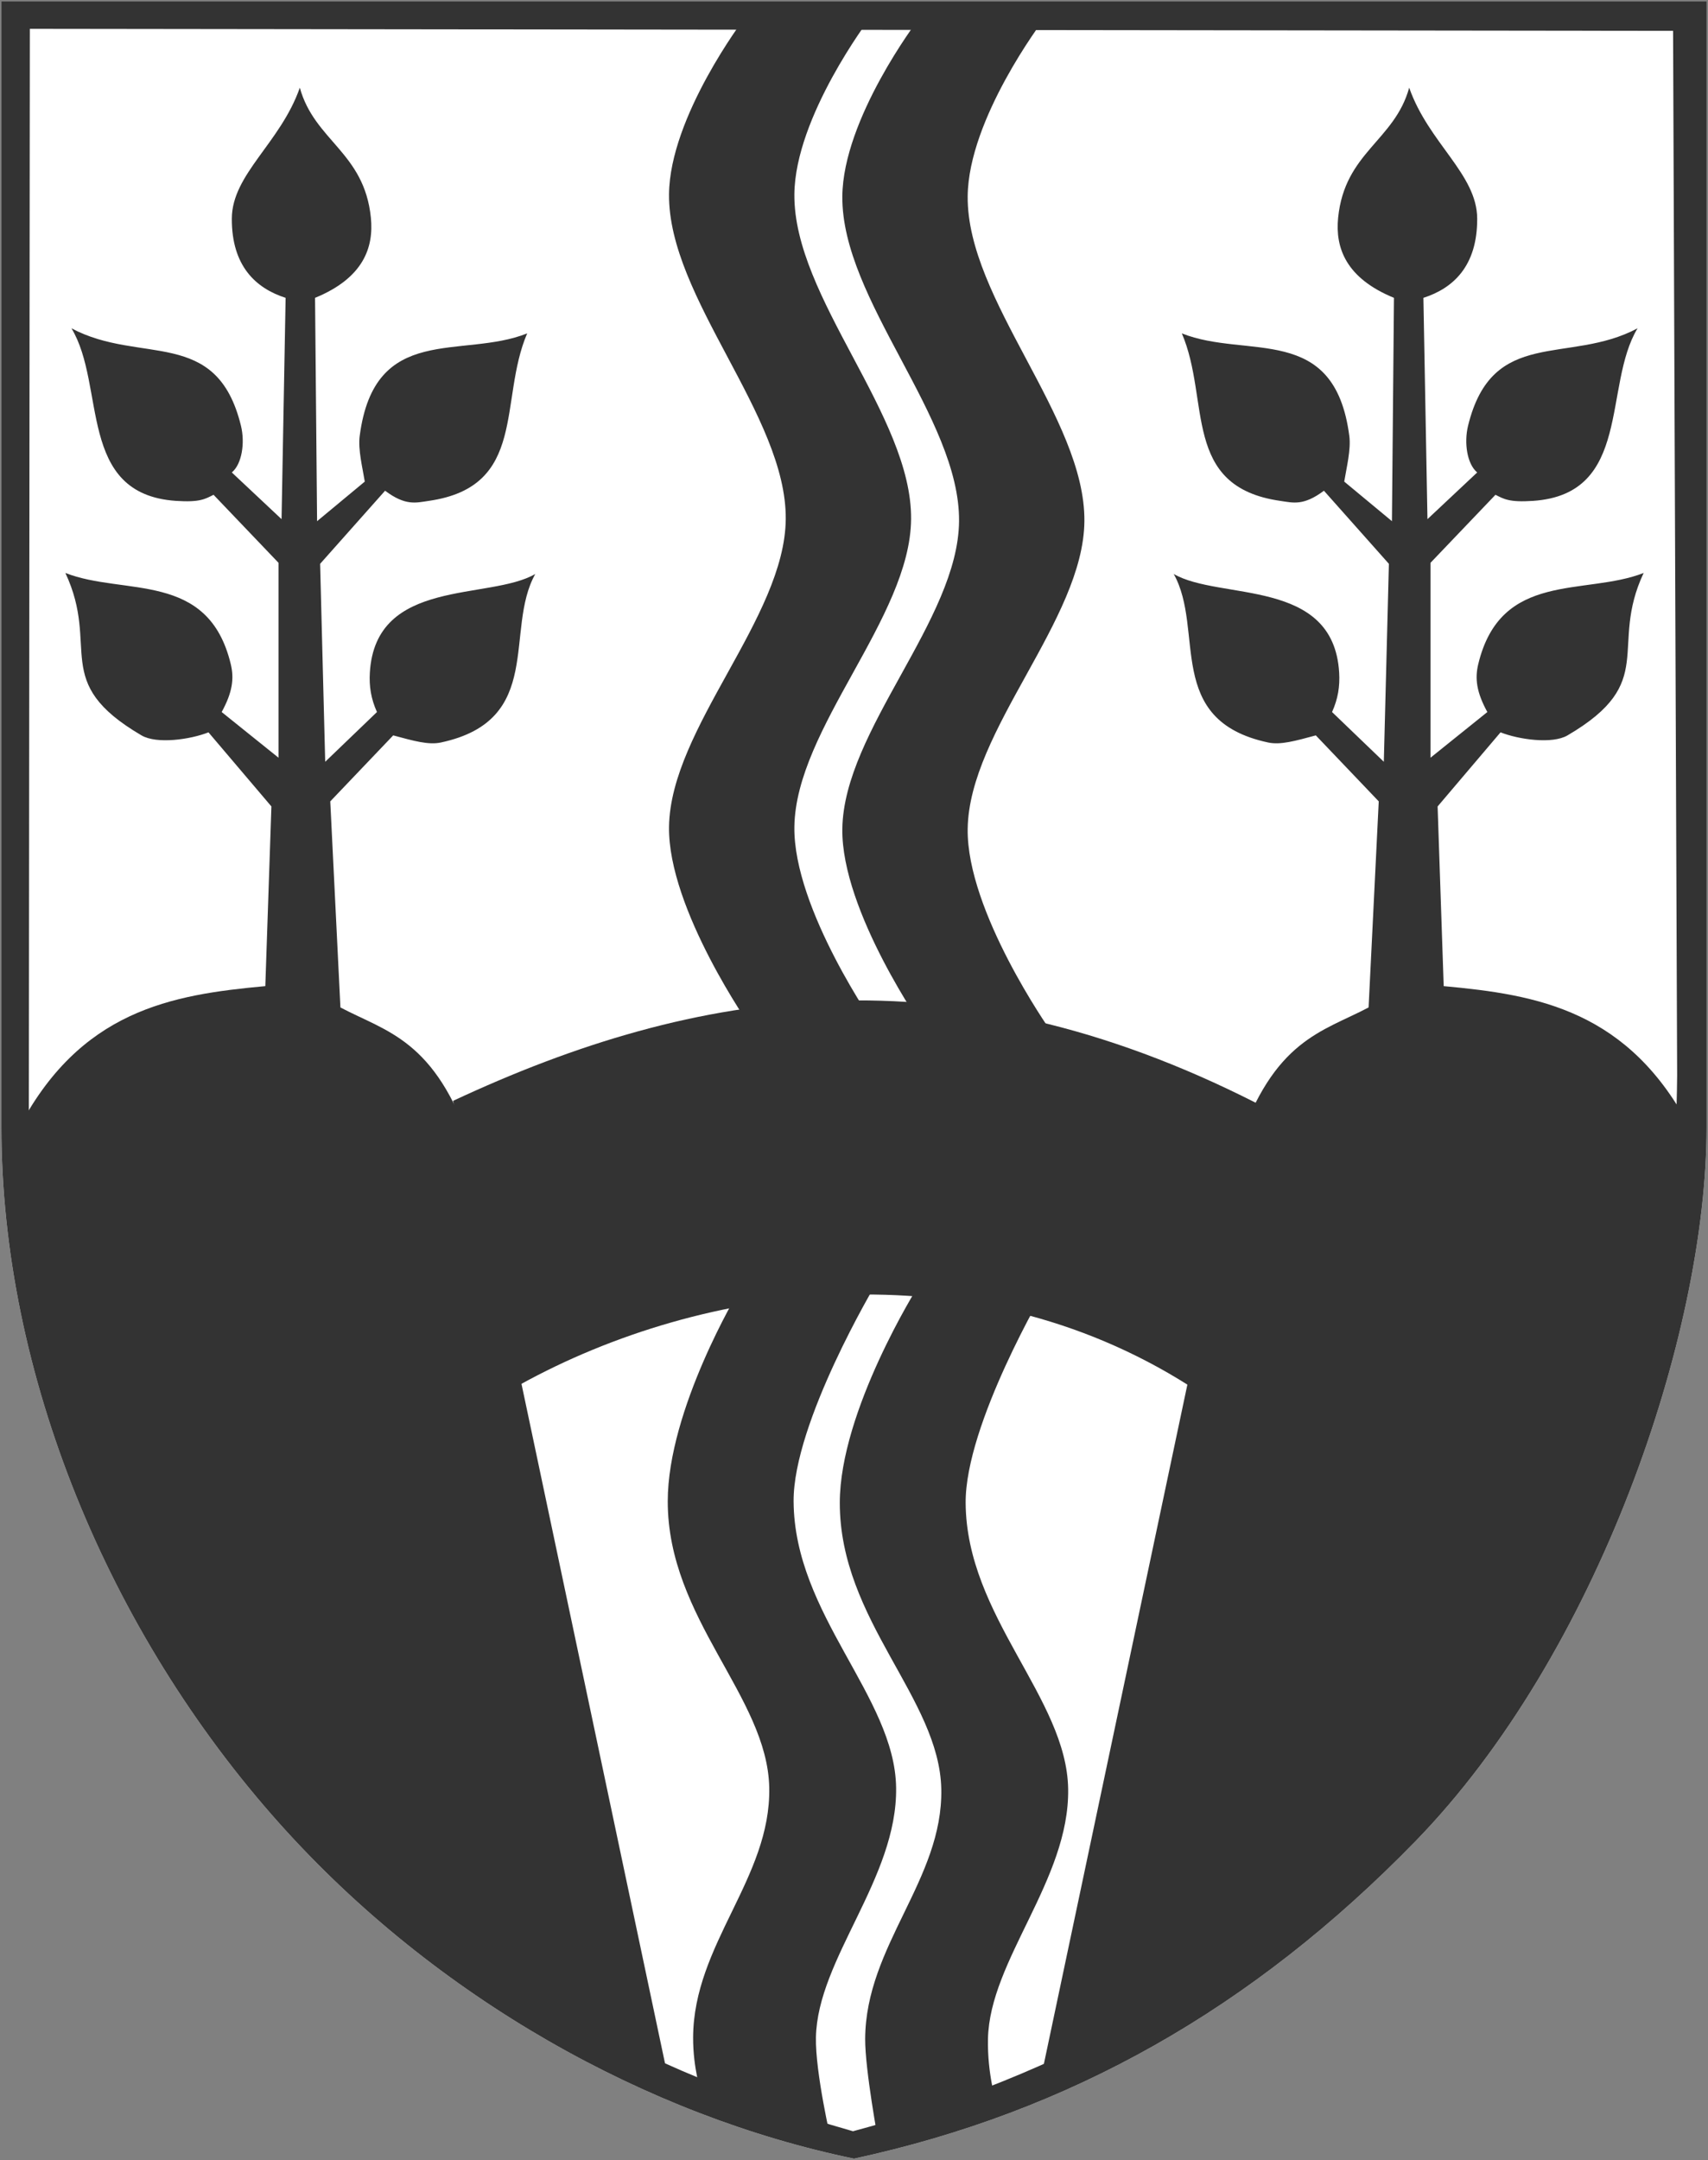 <svg xmlns="http://www.w3.org/2000/svg" width="601" height="760" viewBox="0 0 601 760">
  <rect x="0" y="0" width="601" height="760" fill="#808080" stroke="none"/>
  <g fill="none" fill-rule="evenodd">
    <path fill="#FFFFFF" d="M0.5,0.5 L600.5,0.5 L600.5,396.571 C600.5,469.901 561.961,582.104 498.075,647.749 C440.686,706.717 376.394,743.05 300.5,759.429 C228.003,744.436 153.475,703.155 98.374,641.556 C38.092,574.165 0.5,483.299 0.5,396.571 L0.5,0.5 Z"/>
    <path fill="#333333" d="M366.929,7.286 C366.929,7.286 322.823,7.286 322.823,7.286 C322.823,7.286 296.634,41.777 296.394,69.071 C296.075,105.503 337.789,146.926 337.466,183.357 C337.158,218.08 296.905,256.851 296.394,291.571 C295.973,320.562 325.323,362.286 325.323,362.286 C325.323,362.286 369.429,362.286 369.429,362.286 C369.429,362.286 340.079,320.562 340.5,291.571 C341.011,256.851 381.263,218.08 381.571,183.357 C381.895,146.926 340.18,105.503 340.5,69.071 C340.739,41.777 366.929,7.286 366.929,7.286 Z M305.947,6.571 C305.947,6.571 261.841,6.571 261.841,6.571 C261.841,6.571 235.652,41.063 235.413,68.357 C235.093,104.788 276.807,146.212 276.484,182.643 C276.176,217.365 235.923,256.137 235.413,290.857 C234.991,319.848 264.341,361.571 264.341,361.571 C264.341,361.571 308.447,361.571 308.447,361.571 C308.447,361.571 279.097,319.848 279.519,290.857 C280.029,256.137 320.282,217.365 320.59,182.643 C320.913,146.212 279.199,104.788 279.519,68.357 C279.758,41.063 305.947,6.571 305.947,6.571 Z M350.5,739.429 C350.5,739.429 347.39,729.67 347.643,717.286 C348.208,689.609 376.316,661.393 375.857,629.429 C375.401,597.338 340.02,568.664 339.786,528.714 C339.625,500.972 368,453 368,453 L323,452.643 C323,452.643 295.504,496.333 295.5,528.714 C295.494,570.058 330.578,597.377 331.214,629.429 C331.832,661.262 304.596,684.471 304.429,717.286 C304.373,728.196 309.071,753.357 309.071,753.357 L350.5,739.429 Z M292.462,753.179 C292.462,753.179 286.851,729.134 287.104,716.75 C287.67,689.073 315.778,660.858 315.319,628.893 C314.863,596.802 279.482,568.129 279.247,528.179 C279.087,500.436 308.176,451.75 308.176,451.75 L259.962,454.25 C259.962,454.25 234.966,495.797 234.962,528.179 C234.956,569.522 270.039,596.841 270.676,628.893 C271.294,660.727 244.058,683.935 243.89,716.75 C243.835,727.661 246.747,736.393 246.747,736.393 L292.462,753.179 Z"/>
    <path fill="#333333" d="M159.429,387.286 C245.207,347.178 334.353,333.374 441.929,388 L418.357,487.464 C341.369,438.652 247.659,451.41 183,487.107 L159.429,387.286 Z"/>
    <path fill="#333333" d="M365.857,733 L435.5,403.357 C448.187,365.687 465.253,363.049 481.571,354.429 L485.143,281.929 L463,258.714 C455.699,260.685 450.572,262.147 446.214,261.214 C409.58,253.376 424.071,221.69 413,201.929 C429.19,211.333 469.163,203.153 471.214,236.571 C471.514,241.456 470.805,245.857 468.714,250.5 L486.929,268 L488.714,198.357 L465.857,172.643 C458.631,178.047 455.014,176.86 450.5,176.214 C415.681,171.234 425.976,140.857 415.857,117.286 C438.8,126.455 469.557,113.385 474.786,153.357 C475.419,158.194 473.789,164.548 473,169.429 L489.786,183.357 L490.5,104.786 C473.544,97.83 469.789,87.157 470.857,76.571 C473.179,53.566 490.689,49.569 495.857,30.857 C502.701,50.373 519.734,61.243 519.786,76.929 C519.841,93.617 511.34,101.42 500.857,104.786 L502.286,182.643 L519.786,166.214 C516.209,163.243 515.108,155.775 516.571,149.786 C525.118,114.795 551.973,128.439 576.214,115.5 C563.952,135.738 574.328,173.852 539.429,176.214 C530.976,176.786 529.135,175.528 526.214,174.071 L503.357,198 L503.357,266.571 L523.357,250.5 C519.535,243.529 518.945,238.728 520.143,233.714 C528.035,200.691 557.705,209.678 578.357,201.571 C565.973,227.953 583.759,239.87 551.571,258.714 C546.174,261.874 534.354,260.157 528,257.643 L505.857,283.714 L508,346.929 C541.011,349.961 573.348,355.352 595.143,397.643 C577.639,584.722 485.717,676.71 365.857,733 Z M235.5,733 L165.857,403.357 C153.17,365.687 136.104,363.049 119.786,354.429 L116.214,281.929 L138.357,258.714 C145.658,260.685 150.785,262.147 155.143,261.214 C191.778,253.376 177.286,221.69 188.357,201.929 C172.167,211.333 132.194,203.153 130.143,236.571 C129.843,241.456 130.553,245.857 132.643,250.5 L114.429,268 L112.643,198.357 L135.5,172.643 C142.726,178.047 146.343,176.86 150.857,176.214 C185.676,171.234 175.381,140.857 185.5,117.286 C162.557,126.455 131.8,113.385 126.571,153.357 C125.939,158.194 127.568,164.548 128.357,169.429 L111.571,183.357 L110.857,104.786 C127.813,97.83 131.568,87.157 130.5,76.571 C128.179,53.566 110.668,49.569 105.5,30.857 C98.656,50.373 81.623,61.243 81.571,76.929 C81.516,93.617 90.017,101.42 100.5,104.786 L99.071,182.643 L81.571,166.214 C85.148,163.243 86.249,155.775 84.786,149.786 C76.239,114.795 49.385,128.439 25.143,115.5 C37.405,135.738 27.029,173.852 61.929,176.214 C70.381,176.786 72.222,175.528 75.143,174.071 L98,198 L98,266.571 L78,250.5 C81.822,243.529 82.412,238.728 81.214,233.714 C73.322,200.691 43.652,209.678 23,201.571 C35.384,227.953 17.598,239.87 49.786,258.714 C55.183,261.874 67.003,260.157 73.357,257.643 L95.5,283.714 L93.357,346.929 C60.346,349.961 28.009,355.352 6.214,397.643 C23.718,584.722 115.64,676.71 235.5,733 Z"/>
    <path fill="#333333" d="M0.5,0.5 L600.5,0.5 L600.5,396.571 C600.5,469.901 561.961,582.104 498.075,647.749 C440.686,706.717 376.394,743.05 300.5,759.429 C228.003,744.436 153.475,703.155 98.374,641.556 C38.092,574.165 0.5,483.299 0.5,396.571 L0.5,0.5 Z M10.5,10.143 L588.714,10.857 L590.143,378.357 C589.202,490.552 550.681,576.432 492.365,638.477 C439.97,694.221 371.597,730.725 300.143,749.786 C214.482,725.529 150.394,684.169 104.467,632.609 C45.46,566.365 16.431,483.283 10.143,398 L10.5,10.143 Z"/>
  </g>
</svg>
